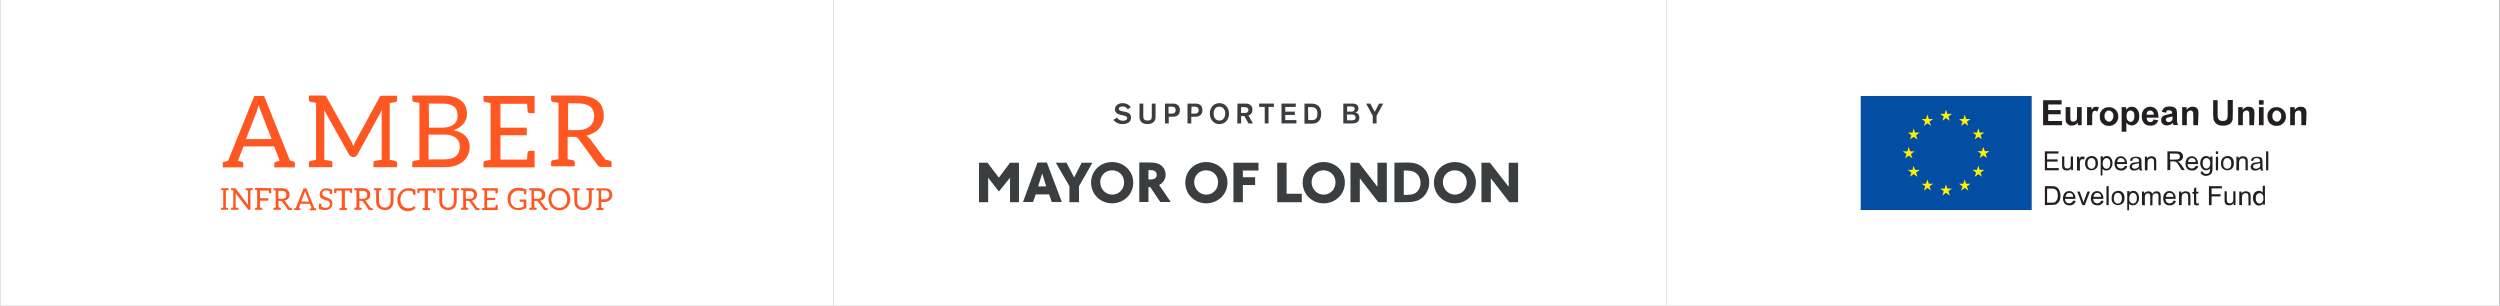 <?xml version="1.0" encoding="utf-8"?>
<!-- Generator: Adobe Illustrator 28.1.0, SVG Export Plug-In . SVG Version: 6.00 Build 0)  -->
<svg version="1.1" id="Layer_1" xmlns="http://www.w3.org/2000/svg" xmlns:xlink="http://www.w3.org/1999/xlink" x="0px" y="0px"
	 viewBox="0 0 1120 137" style="enable-background:new 0 0 1120 137;" xml:space="preserve">
<rect x="0" y="0" width="1120" height="137" fill="#808080" stroke="none"/>
<style type="text/css">
	.st0{fill:#FFFFFF;}
	.st1{fill:#FF5722;}
	.st2{fill:#3A3E41;}
	.st3{fill-rule:evenodd;clip-rule:evenodd;fill:#3A3E41;}
	.st4{fill:#034EA2;}
	.st5{fill:#FFF200;}
	.st6{fill:#231F20;}
	.st7{fill:none;stroke:#E4EBF5;stroke-width:0.337;stroke-miterlimit:10;}
</style>
<rect x="0.1" class="st0" width="373.2" height="137"/>
<g>
	<path class="st1" d="M130.6,93.2c0.1,0.1,0.2,0.1,0.2,0.3v0.6h-0.3h-0.7h-0.4c-0.3,0-0.4-0.1-0.5-0.3l-2.5-3.5
		c-0.1-0.1-0.1-0.1-0.3-0.2c-0.1-0.1-0.2-0.1-0.4-0.1h-0.9V93c0,0,0.7,0.1,0.8,0.1c0.1,0.1,0.2,0.1,0.2,0.3v0.6h-1h-1.3h-1v-0.6
		c0-0.1,0.1-0.2,0.2-0.3c0.1-0.1,0.8-0.1,0.8-0.1v-7.7c0,0-0.7-0.1-0.8-0.1c-0.1-0.1-0.2-0.1-0.2-0.3v-0.6h1h2.6
		c0.6,0,1.1,0.1,1.6,0.2c0.4,0.1,0.8,0.3,1.1,0.6c0.3,0.3,0.5,0.5,0.7,0.9c0.1,0.3,0.2,0.7,0.2,1.1c0,0.4-0.1,0.7-0.1,1
		c-0.1,0.3-0.3,0.6-0.4,0.8c-0.1,0.2-0.4,0.4-0.8,0.6c-0.3,0.1-0.6,0.3-1,0.4c0.1,0.1,0.3,0.2,0.4,0.4l2.1,2.9H130.6z M126.1,89.1
		c0.4,0,0.7-0.1,1-0.1c0.3-0.1,0.6-0.3,0.7-0.4c0.2-0.1,0.4-0.4,0.4-0.6c0.1-0.3,0.1-0.5,0.1-0.8c0-0.6-0.2-1-0.6-1.3
		c-0.4-0.3-1-0.4-1.7-0.4h-1.3V89L126.1,89.1L126.1,89.1z"/>
	<path class="st1" d="M166.8,93.2c0.1,0.1,0.2,0.1,0.2,0.3v0.6h-0.3H166h-0.4c-0.3,0-0.4-0.1-0.5-0.3l-2.5-3.5
		c-0.1-0.1-0.1-0.1-0.3-0.2c-0.1-0.1-0.2-0.1-0.4-0.1H161V93c0,0,0.7,0.1,0.8,0.1c0.1,0.1,0.2,0.1,0.2,0.3v0.6h-1h-1.3h-1v-0.6
		c0-0.1,0.1-0.2,0.2-0.3c0.1-0.1,0.8-0.1,0.8-0.1v-7.7c0,0-0.7-0.1-0.8-0.1c-0.1-0.1-0.2-0.1-0.2-0.3v-0.6h1h2.6
		c0.6,0,1.1,0.1,1.6,0.2c0.4,0.1,0.8,0.3,1.1,0.6c0.3,0.3,0.5,0.5,0.7,0.9c0.1,0.3,0.2,0.7,0.2,1.1c0,0.4-0.1,0.7-0.1,1
		c-0.1,0.3-0.3,0.6-0.4,0.8c-0.2,0.3-0.4,0.4-0.8,0.6c-0.3,0.1-0.6,0.3-1,0.4c0.1,0.1,0.3,0.2,0.4,0.4l2.1,2.9H166.8z M162.3,89.1
		c0.4,0,0.7-0.1,1-0.1c0.3-0.1,0.6-0.3,0.7-0.4c0.2-0.1,0.4-0.4,0.4-0.6c0.1-0.3,0.1-0.5,0.1-0.8c0-0.6-0.2-1-0.6-1.3
		c-0.4-0.3-1-0.4-1.7-0.4H161V89L162.3,89.1L162.3,89.1z"/>
	<path class="st1" d="M214.6,93.2c0.1,0.1,0.2,0.1,0.2,0.3v0.6h-0.3h-0.7h-0.4c-0.3,0-0.4-0.1-0.5-0.3l-2.5-3.5
		c-0.1-0.1-0.1-0.1-0.3-0.2c-0.1-0.1-0.2-0.1-0.4-0.1h-0.9V93c0,0,0.7,0.1,0.8,0.1c0.1,0.1,0.2,0.1,0.2,0.3v0.6h-1h-1.3h-1v-0.6
		c0-0.1,0.1-0.2,0.2-0.3c0.1-0.1,0.8-0.1,0.8-0.1v-7.7c0,0-0.7-0.1-0.8-0.1c-0.1-0.1-0.2-0.1-0.2-0.3v-0.6h1h2.6
		c0.6,0,1.1,0.1,1.6,0.2c0.4,0.1,0.8,0.3,1.1,0.6c0.3,0.3,0.5,0.5,0.7,0.9c0.1,0.3,0.2,0.7,0.2,1.1c0,0.4-0.1,0.7-0.1,1
		c-0.1,0.3-0.3,0.6-0.4,0.8s-0.4,0.4-0.8,0.6c-0.3,0.1-0.6,0.3-1,0.4c0.1,0.1,0.3,0.2,0.4,0.4l2.1,2.9H214.6z M210.1,89.1
		c0.4,0,0.7-0.1,1-0.1s0.6-0.3,0.7-0.4c0.2-0.1,0.4-0.4,0.4-0.6c0.1-0.2,0.1-0.5,0.1-0.8c0-0.6-0.2-1-0.6-1.3
		c-0.4-0.3-1-0.4-1.7-0.4h-1.3V89L210.1,89.1L210.1,89.1z"/>
	<path class="st1" d="M245.2,93.2c0.1,0.1,0.2,0.1,0.2,0.3v0.6h-0.3h-0.7h-0.4c-0.3,0-0.4-0.1-0.5-0.3l-2.5-3.5
		c-0.1-0.1-0.1-0.1-0.3-0.2c-0.1-0.1-0.2-0.1-0.4-0.1h-0.9V93c0,0,0.7,0.1,0.8,0.1c0.1,0.1,0.2,0.1,0.2,0.3v0.6h-1h-1.3h-1v-0.6
		c0-0.1,0.1-0.2,0.2-0.3c0.1-0.1,0.8-0.1,0.8-0.1v-7.7c0,0-0.7-0.1-0.8-0.1c-0.1-0.1-0.2-0.1-0.2-0.3v-0.6h1h2.6
		c0.6,0,1.1,0.1,1.6,0.2c0.4,0.1,0.8,0.3,1.1,0.6c0.3,0.3,0.5,0.5,0.7,0.9c0.1,0.3,0.2,0.7,0.2,1.1c0,0.4-0.1,0.7-0.1,1
		c-0.1,0.3-0.3,0.6-0.4,0.8c-0.2,0.3-0.4,0.4-0.8,0.6c-0.3,0.1-0.6,0.3-1,0.4c0.1,0.1,0.3,0.2,0.4,0.4l2.1,2.9H245.2z M240.6,89.1
		c0.4,0,0.7-0.1,1-0.1c0.3-0.1,0.6-0.3,0.7-0.4c0.2-0.1,0.4-0.4,0.4-0.6c0.1-0.2,0.1-0.5,0.1-0.8c0-0.6-0.2-1-0.6-1.3
		c-0.4-0.3-1-0.4-1.7-0.4h-1.3V89L240.6,89.1L240.6,89.1z"/>
	<path class="st1" d="M132.1,73.1V75h-9.2v-1.8c0-0.4,0.2-0.6,0.6-0.7l1.8-0.5l-2.5-6.4h-13.7l-2.5,6.4l1.8,0.5
		c0.4,0.1,0.6,0.3,0.6,0.7V75h-9.2v-1.8c0-0.4,0.2-0.6,0.6-0.7l1.8-0.5L113.9,43h4.4l11.6,28.9l1.8,0.5
		C131.8,72.5,132.1,72.7,132.1,73.1z M121.7,62.3L116.9,50c-0.4-0.8-0.7-1.8-1-3c-0.4,1.3-0.6,2.3-0.9,3l-4.8,12.3
		C110.3,62.3,121.7,62.3,121.7,62.3z"/>
	<path class="st1" d="M145.2,49.3c0.1,0.8,0.1,1.5,0.1,2.1v20.2c1.6,0.3,2.6,0.4,3,0.5c0.4,0.1,0.6,0.4,0.6,0.8v2h-10.5v-2
		c0-0.4,0.3-0.7,0.7-0.8l2.5-0.5V46.1c-1.5-0.3-2.2-0.4-2.5-0.5c-0.4-0.1-0.7-0.4-0.7-0.8v-2h6.4c0.4,0,0.7,0.1,0.9,0.1
		s0.4,0.2,0.6,0.6l11,19.7c0.3,0.4,0.6,1.2,1,2.3c0.3-0.9,0.7-1.6,1-2.3L170,43.6c0.1-0.4,0.4-0.5,0.6-0.6c0.1-0.1,0.5-0.1,0.9-0.1
		h6.4v2c0,0.4-0.3,0.7-0.7,0.8l-2.6,0.5v25.4c1.5,0.3,2.3,0.4,2.6,0.5c0.4,0.1,0.7,0.4,0.7,0.8v2h-10.6v-2c0-0.4,0.2-0.7,0.7-0.8
		c0.4-0.1,1.5-0.3,3-0.5V51.4c0-0.6,0-1.4,0.1-2.1l-11,20c-0.4,0.7-0.8,1-1.5,1H158c-0.7,0-1.2-0.4-1.6-1L145.2,49.3L145.2,49.3z"/>
	<path class="st1" d="M210.4,65.7c0,2.8-1,4.9-2.9,6.6c-2,1.7-4.8,2.6-8.3,2.6h-14.5v-2c0-0.4,0.2-0.7,0.7-0.8l2.5-0.5V46.1
		c-1.5-0.3-2.3-0.4-2.5-0.5c-0.4-0.1-0.7-0.4-0.7-0.8v-2H198c5.7,0,9.2,1.6,10.6,4.9c0.4,1.1,0.6,2.1,0.6,3.1c0,1.1-0.1,2-0.4,2.6
		c-0.3,0.7-0.6,1.4-1.1,2c-1.1,1.3-2.6,2.3-4.5,2.9C208,59.4,210.4,61.9,210.4,65.7z M192.2,57.2h5.7c3.5,0,5.8-1.1,6.7-3.2
		c0.3-0.7,0.4-1.5,0.4-2.2c0-1.8-0.5-3.2-1.7-4.1c-1.2-0.9-2.9-1.3-5.3-1.3h-5.9L192.2,57.2L192.2,57.2z M199,71.4
		c3.5,0,5.8-1.1,6.6-3.4c0.3-0.7,0.4-1.5,0.4-2.3c0-1.6-0.5-2.9-1.7-3.9c-1.2-1-2.9-1.5-5.3-1.5h-7v11.1
		C192.2,71.4,199,71.4,199,71.4z"/>
	<path class="st1" d="M239.5,43v7.7h-2.1c-0.5,0-0.8-0.2-1-0.8c0-0.1-0.1-1.3-0.3-3.4h-11.9v10.7H236v3.4h-11.8v10.9h11.9
		c0.1-2,0.3-3.1,0.3-3.2c0.1-0.5,0.4-0.7,1-0.7h2.1v7.4h-22.9V73c0-0.4,0.2-0.8,0.7-0.9l2.5-0.5V46.2c-1.5-0.3-2.3-0.4-2.5-0.5
		c-0.4-0.1-0.7-0.4-0.7-0.9V43C216.6,43,239.5,43,239.5,43z"/>
	<path class="st1" d="M273.3,72c0.4,0.1,0.7,0.4,0.7,0.8v2h-0.8h-2.4h-1.5c-0.8,0-1.3-0.3-1.7-1l-8.3-11.4c-0.3-0.4-0.5-0.6-0.8-0.8
		c-0.3-0.1-0.7-0.3-1.3-0.3h-2.9v10c0,0,2.1,0.4,2.5,0.5c0.4,0.1,0.7,0.4,0.7,0.8v1.9h-3.2H250h-3.1v-1.9c0-0.4,0.3-0.7,0.7-0.8
		c0.4-0.1,2.6-0.5,2.6-0.5V46.1c0,0-2.2-0.4-2.6-0.5c-0.4-0.1-0.7-0.4-0.7-0.8v-2h3.2h8.6c2,0,3.8,0.2,5.3,0.6
		c1.5,0.4,2.6,1,3.7,1.8c1,0.8,1.7,1.8,2.1,2.9c0.4,1.1,0.7,2.3,0.7,3.7c0,1.2-0.1,2.1-0.5,3.1c-0.4,1-0.9,1.8-1.5,2.6
		c-0.7,0.8-1.5,1.5-2.5,2c-1,0.5-2,1-3.3,1.3c0.5,0.3,1,0.7,1.5,1.3l7,9.4L273.3,72z M258.4,58.3c1.2,0,2.3-0.1,3.4-0.4
		c1-0.3,1.8-0.8,2.4-1.3c0.6-0.5,1.1-1.2,1.5-2c0.4-0.8,0.5-1.6,0.5-2.6c0-1.8-0.6-3.3-1.8-4.2c-1.2-1-3.1-1.5-5.6-1.5h-4.3v12
		H258.4L258.4,58.3z"/>
	<path class="st1" d="M101.2,85.3V93c0.4,0.1,0.7,0.1,0.8,0.1c0.1,0.1,0.1,0.1,0.1,0.3v0.6H99v-0.6c0-0.1,0.1-0.2,0.2-0.3L100,93
		v-7.8c-0.4-0.1-0.7-0.1-0.8-0.1c-0.1,0-0.1-0.1-0.1-0.2v-0.6h3.3v0.6c0,0.1-0.1,0.2-0.2,0.3L101.2,85.3z"/>
	<path class="st1" d="M111.2,91.9c-0.1-0.2-0.1-0.4-0.1-0.7v-5.9c-0.5-0.1-0.8-0.1-0.9-0.1c-0.1-0.1-0.2-0.1-0.2-0.3v-0.6h1.1h1.1h1
		v0.6c0,0.1-0.1,0.2-0.2,0.3l-0.8,0.1v8.7h-0.7c-0.2,0-0.3-0.1-0.4-0.2l-5.6-7.3c0.1,0.2,0.1,0.4,0.1,0.6V93c0.6,0.1,0.8,0.1,1,0.1
		c0.1,0.1,0.2,0.1,0.2,0.3v0.6h-3.3v-0.6c0-0.1,0.1-0.2,0.2-0.3l0.8-0.1v-7.7c-0.4-0.1-0.7-0.1-0.8-0.1c-0.1-0.1-0.2-0.1-0.2-0.3
		v-0.6h1.6c0.1,0,0.2,0,0.3,0.1c0.1,0.1,0.1,0.1,0.2,0.1L111.2,91.9L111.2,91.9z"/>
	<path class="st1" d="M121.5,84.3v2.3h-0.7c-0.1,0-0.3-0.1-0.3-0.2c0-0.1-0.1-0.4-0.1-1h-3.9v3.4h3.7v1.1h-3.7V93
		c0.1,0.1,0.4,0.1,0.8,0.1c0.1,0.1,0.2,0.1,0.2,0.3v0.6h-3.3v-0.6c0-0.1,0.1-0.2,0.2-0.3l0.8-0.1v-7.8c-0.4-0.1-0.7-0.1-0.8-0.1
		c-0.1-0.1-0.2-0.1-0.2-0.3v-0.6h1L121.5,84.3L121.5,84.3z"/>
	<path class="st1" d="M141.6,93.6v0.6h-2.8v-0.6c0-0.1,0.1-0.2,0.2-0.2l0.6-0.1l-0.8-2h-4.2l-0.7,1.9l0.6,0.1
		c0.1,0.1,0.1,0.1,0.1,0.2v0.6h-2.8v-0.6c0-0.1,0.1-0.2,0.1-0.2l0.6-0.1l3.5-8.8h1.3l3.5,8.8l0.6,0.1
		C141.6,93.3,141.6,93.4,141.6,93.6z M138.5,90.3l-1.5-3.7c-0.1-0.3-0.2-0.6-0.3-1c-0.1,0.4-0.2,0.7-0.3,1l-1.5,3.7H138.5z"/>
	<path class="st1" d="M147.4,88.9c1,0.4,1.5,1.2,1.5,2.2c0,0.9-0.3,1.6-0.8,2.1c-0.6,0.6-1.4,0.9-2.4,0.9c-0.4,0-0.9-0.1-1.3-0.1
		c-0.4-0.1-0.8-0.1-1.1-0.3l-0.4-0.1v-2.4h0.7c0.1,0,0.3,0.1,0.3,0.2c0,0.1,0.1,0.3,0.1,0.7c0.1,0.4,0.1,0.6,0.1,0.6
		c0.7,0.3,1.2,0.4,1.6,0.4c0.4,0,0.8-0.1,1-0.1c0.3-0.1,0.4-0.2,0.6-0.4c0.4-0.3,0.5-0.8,0.5-1.3c0-0.5-0.3-1-0.7-1.2
		c-0.2-0.1-0.4-0.3-0.7-0.3c-0.9-0.3-1.5-0.4-1.7-0.6c-0.3-0.1-0.5-0.3-0.8-0.4c-0.4-0.4-0.7-1-0.7-1.8c0-0.7,0.3-1.3,0.8-1.8
		c0.6-0.6,1.3-0.8,2.1-0.8s1.8,0.1,2.7,0.6V87h-0.7c-0.1,0-0.3-0.1-0.3-0.2c0-0.1-0.1-0.4-0.1-1.2c-0.6-0.1-1.1-0.3-1.6-0.3
		c-0.6,0-1,0.1-1.3,0.4c-0.3,0.3-0.4,0.7-0.4,1.1c0,0.4,0.3,0.9,0.7,1.1c0.2,0.1,0.4,0.3,0.8,0.4C146.5,88.6,147.1,88.8,147.4,88.9
		L147.4,88.9z"/>
	<path class="st1" d="M157.8,84.3v2.1h-0.7c-0.1,0-0.2-0.1-0.3-0.1c-0.1-0.1-0.1-0.4-0.1-0.9h-2.2V93c0,0,0.1,0,0.1,0.1
		c0.4,0.1,0.6,0.1,0.7,0.1c0.1,0.1,0.1,0.1,0.1,0.3v0.6h-3.3v-0.6c0-0.1,0.1-0.3,0.2-0.3c0.1-0.1,0.4-0.1,0.8-0.1v-7.7h-2.3
		c-0.1,0.5-0.1,0.8-0.1,1c-0.1,0.1-0.1,0.1-0.3,0.1h-0.7v-2.1h7.3h0.4L157.8,84.3L157.8,84.3z"/>
	<path class="st1" d="M177.3,84.3v0.6c0,0.1-0.1,0.2-0.2,0.3l-0.8,0.1v4.9c0,1.1-0.4,2-1,2.8c-0.7,0.8-1.6,1.1-2.9,1.1
		c-1.2,0-2.1-0.4-2.9-1.1c-0.7-0.7-1-1.6-1-2.8v-4.9c-0.4-0.1-0.7-0.1-0.8-0.1c-0.1-0.1-0.2-0.1-0.2-0.3v-0.6h3.4v0.6
		c0,0.1-0.1,0.2-0.2,0.3c-0.1,0-0.4,0.1-0.9,0.1v4.9c0,0.8,0.2,1.5,0.7,2c0.4,0.5,1.1,0.8,1.9,0.8c0.8,0,1.5-0.3,1.9-0.8
		c0.4-0.5,0.7-1.2,0.7-2v-4.9c-0.5-0.1-0.8-0.1-0.9-0.1c-0.1-0.1-0.2-0.1-0.2-0.3v-0.6h1.1h1.3C176.2,84.3,177.3,84.3,177.3,84.3z"
		/>
	<path class="st1" d="M183.1,84.3c0.8,0,1.8,0.2,3,0.7v0.8v1.5h-0.7c-0.1,0-0.3-0.1-0.3-0.3c0-0.1-0.1-0.3-0.1-0.6
		c-0.1-0.4-0.1-0.6-0.1-0.6c-2-0.7-3.5-0.4-4.5,0.7c-0.7,0.7-1,1.6-1,2.9c0,1.2,0.3,2.1,1,2.9c0.6,0.7,1.5,1,2.4,1
		c0.6,0,1-0.1,1.3-0.1c0.4-0.1,0.8-0.4,1.2-0.7c0.1-0.1,0.1-0.1,0.2-0.1s0.1,0.1,0.2,0.1l0.5,0.6c-0.8,1-2,1.5-3.5,1.5
		c-1.4,0-2.5-0.4-3.4-1.4c-0.8-1-1.3-2.1-1.3-3.6s0.4-2.6,1.3-3.6C180.4,84.7,181.6,84.3,183.1,84.3L183.1,84.3z"/>
	<path class="st1" d="M195.1,84.3v2.1h-0.7c-0.1,0-0.2-0.1-0.3-0.1c-0.1-0.1-0.1-0.4-0.1-0.9h-2.3V93c0,0,0.1,0,0.1,0.1
		c0.4,0.1,0.6,0.1,0.7,0.1s0.1,0.1,0.1,0.3v0.6h-3.3v-0.6c0-0.1,0.1-0.3,0.2-0.3c0.1-0.1,0.4-0.1,0.8-0.1v-7.7h-2.3
		c-0.1,0.5-0.1,0.8-0.1,1c-0.1,0.1-0.1,0.1-0.3,0.1H187v-2.1h7.3h0.4L195.1,84.3L195.1,84.3z"/>
	<path class="st1" d="M205.6,84.3v0.6c0,0.1-0.1,0.2-0.2,0.3l-0.8,0.1v4.9c0,1.1-0.4,2-1,2.8c-0.7,0.8-1.6,1.1-2.9,1.1
		s-2.1-0.4-2.9-1.1c-0.7-0.7-1-1.6-1-2.8v-4.9c-0.4-0.1-0.7-0.1-0.8-0.1c-0.1-0.1-0.2-0.1-0.2-0.3v-0.6h3.4v0.6
		c0,0.1-0.1,0.2-0.2,0.3c-0.1,0-0.4,0.1-0.9,0.1v4.9c0,0.8,0.2,1.5,0.7,2c0.4,0.5,1.1,0.8,1.9,0.8c0.8,0,1.5-0.3,1.9-0.8
		c0.4-0.5,0.7-1.2,0.7-2v-4.9c-0.5-0.1-0.8-0.1-0.9-0.1c-0.1-0.1-0.2-0.1-0.2-0.3v-0.6h1.1h1.3C204.5,84.3,205.6,84.3,205.6,84.3z"
		/>
	<path class="st1" d="M223,84.3v2.3h-0.7c-0.1,0-0.3-0.1-0.3-0.2c0-0.1-0.1-0.4-0.1-1h-3.7v3.2h3.6v1h-3.6V93h3.7
		c0.1-0.6,0.1-1,0.1-1c0.1-0.1,0.1-0.2,0.3-0.2h0.7v2.3h-7v-0.6c0-0.1,0.1-0.2,0.2-0.3l0.8-0.1v-7.8c-0.4-0.1-0.7-0.1-0.8-0.1
		c-0.1-0.1-0.2-0.1-0.2-0.3v-0.6L223,84.3L223,84.3z"/>
	<path class="st1" d="M234.6,92.5v-2.1h-1.5c-0.1,0-0.1-0.1-0.2-0.1c-0.1-0.1-0.1-0.1-0.1-0.1v-0.8h3v3.7c-1,0.7-2.2,1-3.7,1
		c-1.4,0-2.6-0.4-3.4-1.4c-0.9-1-1.3-2.1-1.3-3.6c0-1.5,0.4-2.6,1.3-3.6c1-1,2.1-1.4,3.7-1.4c1.1,0,2.2,0.3,3.4,0.7v2.3h-0.7
		c-0.1,0-0.3-0.1-0.3-0.2c0-0.1-0.1-0.4-0.1-1.2c-0.2-0.1-0.4-0.1-0.5-0.1c-0.5-0.1-1.1-0.2-1.8-0.2c-0.7,0-1.2,0.1-1.6,0.3
		c-0.4,0.1-0.8,0.4-1.1,0.8c-0.7,0.7-1,1.6-1,2.8c0,1.2,0.3,2.1,1,2.9c0.7,0.7,1.5,1,2.6,1C233.2,93.1,234,92.9,234.6,92.5z"/>
	<path class="st1" d="M255.5,89.2c0,0.7-0.1,1.4-0.4,2c-0.2,0.6-0.6,1.1-1,1.6c-0.4,0.4-1,0.8-1.5,1c-0.6,0.3-1.2,0.4-2,0.4
		s-1.3-0.1-2-0.4c-0.6-0.3-1.1-0.6-1.5-1c-0.4-0.4-0.8-1-1-1.6c-0.2-0.6-0.4-1.3-0.4-2c0-0.7,0.1-1.4,0.4-2c0.2-0.6,0.6-1.1,1-1.6
		c0.4-0.4,1-0.8,1.5-1c0.6-0.3,1.2-0.4,2-0.4s1.3,0.1,2,0.4c0.6,0.3,1.1,0.6,1.5,1s0.8,1,1,1.6C255.3,87.8,255.5,88.5,255.5,89.2
		L255.5,89.2z M254.1,89.2c0-0.6-0.1-1.1-0.3-1.6c-0.2-0.5-0.4-0.9-0.7-1.2c-0.3-0.3-0.7-0.6-1.1-0.8c-0.4-0.1-1-0.3-1.5-0.3
		c-0.5,0-1,0.1-1.4,0.3c-0.4,0.1-0.8,0.4-1.1,0.8c-0.3,0.3-0.6,0.7-0.7,1.2c-0.1,0.4-0.3,1-0.3,1.6c0,0.6,0.1,1.1,0.3,1.6
		c0.1,0.4,0.4,0.9,0.7,1.2c0.3,0.3,0.7,0.6,1.1,0.8c0.4,0.1,1,0.3,1.5,0.3c0.5,0,1-0.1,1.5-0.3c0.4-0.1,0.8-0.4,1.1-0.8
		c0.3-0.3,0.5-0.7,0.7-1.2C254,90.3,254.1,89.8,254.1,89.2L254.1,89.2z"/>
	<path class="st1" d="M266.1,84.3v0.6c0,0.1-0.1,0.2-0.2,0.3l-0.8,0.1v4.9c0,1.1-0.4,2-1,2.8c-0.7,0.8-1.6,1.1-2.9,1.1
		c-1.2,0-2.1-0.4-2.9-1.1c-0.7-0.7-1-1.6-1-2.8v-4.9c-0.4-0.1-0.7-0.1-0.8-0.1c-0.1-0.1-0.2-0.1-0.2-0.3v-0.6h3.4v0.6
		c0,0.1-0.1,0.2-0.2,0.3c-0.1,0-0.4,0.1-0.9,0.1v4.9c0,0.8,0.2,1.5,0.7,2c0.4,0.5,1.1,0.8,1.9,0.8c0.8,0,1.5-0.3,1.9-0.8
		c0.4-0.5,0.7-1.2,0.7-2v-4.9c-0.5-0.1-0.8-0.1-0.9-0.1c-0.1-0.1-0.2-0.1-0.2-0.3v-0.6h1.1h1.3C265,84.3,266.1,84.3,266.1,84.3z"/>
	<path class="st1" d="M272.3,84.5c1.3,0.4,2,1.4,2,2.9c0,1-0.3,1.6-1,2.2c-0.7,0.6-1.5,0.9-2.6,0.9h-1.3v2.6
		c0.1,0.1,0.4,0.1,0.8,0.1c0.1,0.1,0.2,0.1,0.2,0.3v0.6h-3.2v-0.6c0-0.1,0.1-0.2,0.2-0.3l0.8-0.1v-7.7c-0.4-0.1-0.7-0.1-0.8-0.1
		c-0.1-0.1-0.2-0.1-0.2-0.3v-0.6h3.7C271.4,84.3,271.9,84.5,272.3,84.5L272.3,84.5z M273,87.3c0-0.6-0.2-1.1-0.6-1.5
		c-0.4-0.4-1-0.5-1.7-0.5h-1.4v4h1.4c0.7,0,1.3-0.1,1.7-0.6C272.8,88.4,273,88,273,87.3L273,87.3z"/>
</g>
<rect x="373.4" class="st0" width="373.2" height="137"/>
<g>
	<polygon class="st2" points="456.5,72.9 452.5,72.9 447.5,79.6 442.4,72.9 438.6,72.9 438.6,90.6 442.7,90.6 442.7,79.6 
		447.5,85.8 452.5,79.6 452.5,90.6 456.5,90.6 	"/>
	<path class="st3" d="M470,87.1l1.2,3.4h4.5L469,72.8h-4.2l-6.5,17.7h4.5l1.2-3.4H470z M468.7,83.5h-3.6l1.8-5.8L468.7,83.5z"/>
	<polygon class="st2" points="489.4,72.9 484.6,72.9 481.2,79.5 477.8,72.9 473,72.9 479.1,83.4 479.1,90.6 483.4,90.6 483.4,83.4 	
		"/>
	<g>
		<path class="st3" d="M507.7,81.8c0-5.2-4.2-9.2-9.5-9.2c-5.3,0-9.4,4-9.4,9.2c0,5.2,4.1,9.3,9.5,9.3C503.6,91,507.7,87,507.7,81.8
			 M503.6,81.7c0,3.1-2.3,5.5-5.3,5.5c-3,0-5.4-2.5-5.4-5.6c0-3,2.3-5.3,5.3-5.3C501.3,76.3,503.6,78.6,503.6,81.7"/>
		<path class="st3" d="M519.3,82.9c2-1.2,2.9-2.7,2.9-4.7c0-1.6-0.7-3.1-2-4.1c-1.5-1-2.5-1.3-5.4-1.3h-4.4v17.7h4.1v-6.7h0.8
			l4.5,6.7h4.7L519.3,82.9z M514.5,76.2h0.8c1.1,0,1.5,0.1,2,0.4c0.6,0.4,0.9,1,0.9,1.7c0,1.5-1,2.1-3.1,2.1h-0.6V76.2z"/>
		<path class="st3" d="M549.9,81.8c0-5.2-4.2-9.2-9.5-9.2c-5.3,0-9.4,4-9.4,9.2c0,5.2,4.1,9.3,9.5,9.3C545.8,91,549.9,87,549.9,81.8
			 M545.7,81.7c0,3.1-2.3,5.5-5.3,5.5c-3,0-5.4-2.5-5.4-5.6c0-3,2.3-5.3,5.3-5.3C543.5,76.3,545.7,78.6,545.7,81.7"/>
		<polygon class="st2" points="563.8,72.9 552.6,72.9 552.6,90.6 556.8,90.6 556.8,82.9 562.3,82.9 562.3,79.4 556.8,79.4 
			556.8,76.4 563.8,76.4 		"/>
		<polygon class="st2" points="576.4,72.9 572.2,72.9 572.2,90.6 583.2,90.6 583.2,86.8 576.4,86.8 		"/>
		<path class="st3" d="M602.5,81.8c0-5.2-4.2-9.2-9.5-9.2c-5.3,0-9.4,4-9.4,9.2c0,5.2,4.1,9.3,9.5,9.3C598.4,91,602.5,87,602.5,81.8
			 M598.3,81.7c0,3.1-2.3,5.5-5.3,5.5c-3,0-5.4-2.5-5.4-5.6c0-3,2.3-5.3,5.3-5.3C596,76.3,598.3,78.6,598.3,81.7"/>
		<polygon class="st2" points="621.3,72.9 617.1,72.9 617.1,83.7 608.8,72.9 605,72.9 605,90.6 609.2,90.6 609.2,79.9 617.5,90.6 
			621.3,90.6 		"/>
		<path class="st3" d="M624.7,72.9v17.7c1.2,0,2.4,0,3.6,0c3.2,0,4.2-0.1,5.5-0.4c1.5-0.3,2.8-1,3.9-2.1c1.7-1.6,2.6-4,2.6-6.5
			c0-2.9-1.2-5.4-3.4-7c-1.8-1.3-3.4-1.8-6.9-1.8L624.7,72.9L624.7,72.9z M628.9,76.4c0.4,0,0.7,0,0.9,0c2.5,0,3.8,0.4,5,1.5
			c1,1,1.6,2.3,1.6,4c0,2.7-1.5,4.7-3.9,5.2c-0.7,0.1-1.1,0.2-2.4,0.2h-1.2V76.4L628.9,76.4z"/>
		<path class="st3" d="M661.2,81.8c0-5.2-4.2-9.2-9.4-9.2c-5.3,0-9.4,4-9.4,9.2c0,5.2,4.1,9.3,9.5,9.3C657.1,91,661.2,87,661.2,81.8
			 M657.1,81.7c0,3.1-2.3,5.5-5.3,5.5c-3,0-5.4-2.5-5.4-5.6c0-3,2.3-5.3,5.3-5.3C654.8,76.3,657.1,78.6,657.1,81.7"/>
		<polygon class="st2" points="680.1,72.9 675.9,72.9 675.9,83.7 667.5,72.9 663.7,72.9 663.7,90.6 667.9,90.6 667.9,79.9 
			676.2,90.6 680.1,90.6 		"/>
		<path class="st2" d="M500.4,52.7c0.7,1,1.6,1.4,2.7,1.4c0.8,0,1.9-0.3,1.9-1.2c0-0.7-0.7-0.9-1.8-1.2l-1-0.2
			c-1.5-0.4-2.7-0.9-2.7-2.5c0-1.9,1.8-2.8,3.4-2.8c1.5,0,2.8,0.6,3.7,1.8l-1.4,1c-0.4-0.8-1.2-1.3-2.3-1.3c-1,0-1.7,0.4-1.7,1
			c0,0.7,0.8,1,1.8,1.2l1.1,0.2c1.3,0.3,2.6,0.8,2.6,2.6c0,2.2-2,2.9-4,2.9c-1.5,0-3-0.7-3.9-1.9L500.4,52.7z"/>
		<path class="st2" d="M517.7,52.6c0,1.8-1.5,3-3.6,3c-2.2,0-3.6-1.2-3.6-3v-6.2h1.7v5.8c0,1.1,0.4,1.8,1.9,1.8s1.9-0.7,1.9-1.8
			v-5.8h1.7V52.6L517.7,52.6z"/>
		<path class="st2" d="M521.9,46.4h3.6c2.1,0,3.1,1.2,3.1,3c0,1.8-1.2,2.9-3,2.9h-2v3h-1.7L521.9,46.4L521.9,46.4z M523.5,50.9h1.7
			c1,0,1.5-0.7,1.5-1.5c0-1.2-0.7-1.6-1.6-1.6h-1.6V50.9L523.5,50.9z"/>
		<path class="st2" d="M532,46.4h3.6c2.1,0,3.1,1.2,3.1,3c0,1.8-1.2,2.9-3,2.9h-2v3h-1.7L532,46.4L532,46.4z M533.7,50.9h1.7
			c1.1,0,1.6-0.7,1.6-1.5c0-1.2-0.7-1.6-1.6-1.6h-1.6L533.7,50.9L533.7,50.9z"/>
		<path class="st2" d="M550.6,50.9c0,2.5-1.6,4.7-4.3,4.7s-4.3-2.2-4.3-4.7c0-2.6,1.6-4.7,4.3-4.7S550.6,48.4,550.6,50.9
			 M543.7,50.9c0,1.5,0.7,3.1,2.6,3.1c1.8,0,2.6-1.6,2.6-3.1c0-1.5-0.7-3.1-2.6-3.1C544.5,47.7,543.7,49.3,543.7,50.9"/>
		<path class="st2" d="M554.4,46.4h3.7c1.9,0,3,1.1,3,2.7c0,2-1.4,2.5-1.8,2.6l2,3.6h-2l-1.8-3.3H556v3.3h-1.7L554.4,46.4
			L554.4,46.4z M556,50.6h1.8c0.9,0,1.5-0.5,1.5-1.3s-0.6-1.3-1.8-1.3H556L556,50.6L556,50.6z"/>
		<polygon class="st2" points="566.6,47.9 564.1,47.9 564.1,46.4 570.7,46.4 570.7,47.9 568.3,47.9 568.3,55.3 566.6,55.3 		"/>
		<polygon class="st2" points="574.1,46.4 580.5,46.4 580.5,47.9 575.8,47.9 575.8,50 580.1,50 580.1,51.5 575.8,51.5 575.8,53.8 
			580.8,53.8 580.8,55.3 574.1,55.3 		"/>
		<path class="st2" d="M584.4,46.4h3.1c3.1,0,4.4,1.9,4.4,4.5c0,2.9-1.4,4.5-4.1,4.5h-3.4V46.4L584.4,46.4z M586.1,53.8h1.5
			c1.7,0,2.6-0.6,2.6-2.9c0-1.8-0.7-2.9-2.6-2.9H586L586.1,53.8L586.1,53.8z"/>
		<path class="st2" d="M601.8,46.4h4.2c1.5,0,2.6,0.7,2.6,2.2c0,1-0.5,1.6-1.5,1.8l0,0c1.2,0.1,1.9,1.2,1.9,2.2
			c0,2.3-1.6,2.7-3.4,2.7h-3.8L601.8,46.4L601.8,46.4z M603.5,50h2c0.7,0,1.4-0.3,1.4-1.2c0-0.7-0.4-1.1-1.4-1.1h-2V50z M603.5,53.9
			h2.2c1,0,1.6-0.3,1.6-1.2c0-1-0.7-1.4-1.7-1.4h-2.2L603.5,53.9L603.5,53.9z"/>
		<polygon class="st2" points="615,51.9 612,46.4 613.9,46.4 615.9,50.1 617.8,46.4 619.7,46.4 616.7,51.9 616.7,55.3 615,55.3 		
			"/>
	</g>
</g>
<rect x="746.6" class="st0" width="373.2" height="137"/>
<g>
	<g>
		<g>
			<path class="st0" d="M871.8,69"/>
		</g>
		<g>
			<rect x="833.6" y="43" class="st4" width="76.6" height="51.1"/>
			<path class="st4" d="M871.8,68.5"/>
		</g>
		<g>
			<polygon class="st5" points="870.2,54.1 871.8,52.9 873.5,54.1 872.9,52.2 874.5,51 872.4,51 871.8,49.1 871.2,51 869.2,51 
				870.8,52.2 			"/>
			<polygon class="st5" points="861.9,56.4 863.5,55.2 865.1,56.4 864.4,54.5 866.1,53.3 864.1,53.3 863.5,51.3 862.8,53.3 
				860.9,53.3 862.5,54.5 			"/>
			<polygon class="st5" points="857.3,57.5 856.8,59.4 854.7,59.4 856.3,60.6 855.7,62.5 857.3,61.3 859,62.5 858.4,60.6 860,59.4 
				857.9,59.4 			"/>
			<polygon class="st5" points="855.1,69.7 856.7,70.9 856.1,69 857.7,67.8 855.7,67.8 855.1,65.8 854.5,67.8 852.4,67.8 854.1,69 
				853.5,70.9 			"/>
			<polygon class="st5" points="857.9,76.1 857.3,74.2 856.8,76.1 854.7,76.1 856.3,77.3 855.7,79.2 857.3,78 859,79.2 858.4,77.3 
				860,76.1 			"/>
			<polygon class="st5" points="864.1,82.3 863.5,80.4 862.8,82.3 860.9,82.3 862.5,83.5 861.9,85.4 863.5,84.2 865.1,85.4 
				864.4,83.5 866.1,82.3 			"/>
			<polygon class="st5" points="872.4,84.5 871.8,82.6 871.2,84.5 869.2,84.5 870.8,85.6 870.2,87.6 871.8,86.4 873.5,87.6 
				872.9,85.6 874.5,84.5 			"/>
			<polygon class="st5" points="880.8,82.3 880.2,80.4 879.6,82.3 877.6,82.3 879.2,83.5 878.6,85.4 880.2,84.2 881.8,85.4 
				881.2,83.5 882.8,82.3 			"/>
			<polygon class="st5" points="886.9,76.1 886.3,74.2 885.7,76.1 883.7,76.1 885.3,77.3 884.7,79.2 886.3,78 887.9,79.2 
				887.3,77.3 889,76.1 			"/>
			<polygon class="st5" points="891.2,67.7 889.2,67.7 888.5,65.8 887.9,67.7 885.9,67.7 887.5,68.9 886.9,70.8 888.5,69.6 
				890.1,70.8 889.6,68.9 			"/>
			<polygon class="st5" points="884.7,62.4 886.3,61.3 887.9,62.4 887.3,60.5 889,59.4 886.9,59.4 886.3,57.5 885.7,59.4 
				883.7,59.4 885.3,60.5 			"/>
			<polygon class="st5" points="880.2,51.3 879.6,53.3 877.6,53.3 879.2,54.5 878.6,56.4 880.2,55.2 881.8,56.4 881.2,54.5 
				882.8,53.3 880.8,53.3 			"/>
		</g>
	</g>
	<g>
		<path class="st6" d="M915.3,56.1V44.9h8.3v1.9h-6v2.5h5.6v1.9h-5.6v3h6.2v1.9L915.3,56.1L915.3,56.1z"/>
		<path class="st6" d="M930.9,56.1v-1.2c-0.3,0.4-0.7,0.8-1.2,1c-0.5,0.2-1,0.4-1.5,0.4c-0.5,0-1-0.1-1.5-0.4c-0.4-0.2-0.7-0.6-1-1
			s-0.3-1-0.3-1.8V48h2.1v3.7c0,1.1,0.1,1.8,0.1,2c0.1,0.2,0.2,0.4,0.4,0.6c0.2,0.1,0.4,0.2,0.8,0.2c0.4,0,0.7-0.1,1-0.3
			c0.3-0.2,0.5-0.4,0.6-0.7c0.1-0.3,0.1-1,0.1-2.2V48h2.1v8.1L930.9,56.1L930.9,56.1z"/>
		<path class="st6" d="M937.1,56.1H935V48h2v1.2c0.4-0.5,0.7-0.9,0.9-1.1c0.3-0.1,0.6-0.3,1-0.3c0.5,0,1,0.1,1.4,0.4l-0.7,1.8
			c-0.4-0.2-0.7-0.4-1-0.4c-0.3,0-0.6,0.1-0.7,0.2c-0.2,0.1-0.4,0.4-0.5,0.9c-0.1,0.4-0.1,1.3-0.1,2.7V56.1z"/>
		<path class="st6" d="M940.7,52c0-0.7,0.1-1.4,0.5-2s0.9-1.2,1.5-1.5c0.7-0.4,1.4-0.5,2.1-0.5c1.2,0,2.2,0.4,3,1.2s1.2,1.8,1.2,3
			s-0.4,2.2-1.2,3s-1.8,1.2-3,1.2c-0.7,0-1.5-0.1-2.1-0.5s-1.2-0.8-1.5-1.5C940.8,53.7,940.7,52.9,940.7,52z M942.8,52
			c0,0.8,0.2,1.4,0.6,1.8c0.4,0.4,0.9,0.7,1.4,0.7c0.6,0,1-0.2,1.4-0.7s0.6-1,0.6-1.8s-0.2-1.4-0.6-1.8s-0.9-0.7-1.4-0.7
			c-0.6,0-1,0.2-1.4,0.7C943,50.7,942.8,51.2,942.8,52z"/>
		<path class="st6" d="M950.5,48h2v1.2c0.3-0.4,0.6-0.7,1-1c0.4-0.2,1-0.4,1.5-0.4c1,0,1.8,0.4,2.4,1.1s1,1.8,1,3.1
			c0,1.3-0.3,2.4-1,3.1c-0.7,0.7-1.5,1.1-2.4,1.1c-0.4,0-0.9-0.1-1.2-0.3c-0.4-0.1-0.7-0.5-1.2-0.9v4h-2.1L950.5,48L950.5,48z
			 M952.7,51.9c0,0.9,0.1,1.6,0.5,2c0.4,0.4,0.8,0.7,1.3,0.7s0.9-0.2,1.2-0.6c0.3-0.4,0.5-1,0.5-2c0-0.9-0.1-1.5-0.5-1.9
			s-0.7-0.6-1.2-0.6c-0.5,0-1,0.2-1.3,0.6C952.9,50.5,952.7,51.1,952.7,51.9z"/>
		<path class="st6" d="M964.8,53.5l2.1,0.4c-0.3,0.8-0.7,1.4-1.3,1.8c-0.6,0.4-1.3,0.6-2.2,0.6c-1.4,0-2.4-0.4-3.1-1.4
			c-0.5-0.7-0.8-1.7-0.8-2.8c0-1.3,0.4-2.4,1-3.1c0.7-0.7,1.6-1.2,2.6-1.2c1.2,0,2.1,0.4,2.9,1.2c0.7,0.8,1,2,1,3.7h-5.3
			c0,0.7,0.2,1.1,0.5,1.5s0.7,0.5,1.2,0.5c0.4,0,0.6-0.1,0.9-0.3C964.5,54.2,964.7,54,964.8,53.5z M964.9,51.4
			c0-0.6-0.1-1.1-0.5-1.4c-0.3-0.3-0.7-0.5-1.1-0.5s-0.9,0.1-1.2,0.5c-0.3,0.4-0.4,0.8-0.4,1.4H964.9z"/>
		<path class="st6" d="M970.4,50.5l-1.9-0.4c0.2-0.8,0.6-1.4,1.1-1.8c0.5-0.4,1.3-0.6,2.3-0.6c1,0,1.7,0.1,2.1,0.4
			c0.4,0.2,0.8,0.5,1,0.9c0.2,0.4,0.3,1,0.3,1.9v2.5c0,0.7,0,1.2,0.1,1.5c0.1,0.4,0.2,0.7,0.4,1.1h-2.1c-0.1-0.1-0.1-0.4-0.2-0.7
			c0-0.1-0.1-0.2-0.1-0.2c-0.4,0.4-0.7,0.6-1.2,0.8c-0.4,0.1-0.9,0.3-1.3,0.3c-0.8,0-1.5-0.2-2-0.7c-0.5-0.4-0.7-1-0.7-1.7
			c0-0.4,0.1-0.9,0.3-1.2s0.5-0.7,0.9-0.8c0.4-0.2,1-0.4,1.7-0.5c1-0.2,1.7-0.4,2-0.5v-0.2c0-0.4-0.1-0.7-0.3-0.9
			c-0.2-0.1-0.6-0.3-1.2-0.3c-0.4,0-0.7,0.1-0.9,0.2C970.7,49.9,970.5,50.1,970.4,50.5z M973.2,52.2c-0.3,0.1-0.7,0.2-1.3,0.3
			c-0.6,0.1-1,0.2-1.2,0.4c-0.3,0.2-0.4,0.4-0.4,0.7c0,0.3,0.1,0.6,0.4,0.8c0.2,0.2,0.5,0.3,0.9,0.3s0.7-0.1,1.1-0.4
			c0.3-0.2,0.4-0.4,0.5-0.7c0.1-0.1,0.1-0.5,0.1-1V52.2L973.2,52.2z"/>
		<path class="st6" d="M984.7,56.1h-2.1V52c0-0.9-0.1-1.5-0.1-1.7c-0.1-0.2-0.2-0.4-0.4-0.6c-0.2-0.1-0.4-0.2-0.7-0.2
			c-0.4,0-0.7,0.1-1,0.3c-0.3,0.2-0.5,0.4-0.6,0.8s-0.1,1-0.1,1.8v3.7h-2.1V48h2v1.2c0.7-0.9,1.6-1.4,2.6-1.4c0.4,0,0.9,0.1,1.3,0.2
			c0.4,0.1,0.7,0.4,0.9,0.7s0.4,0.6,0.4,0.9c0.1,0.4,0.1,0.8,0.1,1.5L984.7,56.1L984.7,56.1z"/>
		<path class="st6" d="M991.2,44.9h2.3v6c0,1,0,1.6,0.1,1.8c0.1,0.4,0.3,0.8,0.7,1.1c0.4,0.3,0.9,0.4,1.5,0.4c0.7,0,1.1-0.1,1.5-0.4
			c0.3-0.3,0.5-0.6,0.6-1s0.1-1,0.1-1.9v-6.1h2.3v5.9c0,1.3-0.1,2.3-0.1,2.9c-0.1,0.6-0.4,1-0.7,1.4c-0.3,0.4-0.7,0.7-1.3,0.9
			c-0.5,0.2-1.2,0.4-2.1,0.4c-1.1,0-1.9-0.1-2.4-0.4c-0.6-0.2-1-0.6-1.3-1c-0.3-0.4-0.5-0.8-0.7-1.2c-0.1-0.7-0.2-1.6-0.2-2.9V44.9
			L991.2,44.9z"/>
		<path class="st6" d="M1009.8,56.1h-2.1V52c0-0.9-0.1-1.5-0.1-1.7c-0.1-0.2-0.2-0.4-0.4-0.6c-0.2-0.1-0.4-0.2-0.7-0.2
			c-0.4,0-0.7,0.1-1,0.3c-0.3,0.2-0.5,0.4-0.6,0.8c-0.1,0.4-0.1,1-0.1,1.8v3.7h-2.1V48h2v1.2c0.7-0.9,1.6-1.4,2.6-1.4
			c0.4,0,0.9,0.1,1.3,0.2c0.4,0.1,0.7,0.4,0.9,0.7c0.2,0.3,0.4,0.6,0.4,0.9c0.1,0.4,0.1,0.8,0.1,1.5L1009.8,56.1L1009.8,56.1z"/>
		<path class="st6" d="M1012,46.9v-2h2.1v2H1012z M1012,56.1V48h2.1v8.1H1012z"/>
		<path class="st6" d="M1015.8,52c0-0.7,0.1-1.4,0.5-2s0.9-1.2,1.5-1.5c0.7-0.4,1.4-0.5,2.1-0.5c1.2,0,2.2,0.4,3,1.2s1.2,1.8,1.2,3
			s-0.4,2.2-1.2,3s-1.8,1.2-3,1.2c-0.7,0-1.5-0.1-2.1-0.5s-1.2-0.8-1.5-1.5C1016,53.7,1015.8,52.9,1015.8,52z M1018,52
			c0,0.8,0.2,1.4,0.6,1.8c0.4,0.4,0.9,0.7,1.4,0.7c0.6,0,1-0.2,1.4-0.7s0.6-1,0.6-1.8s-0.2-1.4-0.6-1.8s-0.9-0.7-1.4-0.7
			c-0.6,0-1,0.2-1.4,0.7C1018.2,50.7,1018,51.2,1018,52z"/>
		<path class="st6" d="M1033.1,56.1h-2.1V52c0-0.9-0.1-1.5-0.1-1.7c-0.1-0.2-0.2-0.4-0.4-0.6c-0.2-0.1-0.4-0.2-0.7-0.2
			c-0.4,0-0.7,0.1-1,0.3c-0.3,0.2-0.5,0.4-0.6,0.8c-0.1,0.4-0.1,1-0.1,1.8v3.7h-2.1V48h2v1.2c0.7-0.9,1.6-1.4,2.6-1.4
			c0.4,0,0.9,0.1,1.3,0.2c0.4,0.1,0.7,0.4,0.9,0.7s0.4,0.6,0.4,0.9c0.1,0.4,0.1,0.8,0.1,1.5L1033.1,56.1L1033.1,56.1z"/>
	</g>
	<g>
		<path class="st6" d="M916.1,76.3v-8.5h6.1v1h-5.1v2.6h4.7v1h-4.7v2.9h5.2v1h-6.3V76.3z"/>
		<path class="st6" d="M927.9,76.3v-0.9c-0.5,0.7-1.1,1-2,1c-0.4,0-0.7-0.1-1-0.2c-0.3-0.1-0.6-0.3-0.7-0.5
			c-0.1-0.2-0.3-0.4-0.3-0.8c-0.1-0.2-0.1-0.5-0.1-1v-3.8h1v3.4c0,0.5,0,0.9,0.1,1.1c0.1,0.3,0.2,0.5,0.4,0.7
			c0.2,0.1,0.5,0.2,0.8,0.2c0.3,0,0.6-0.1,0.9-0.2c0.3-0.1,0.4-0.4,0.6-0.7c0.1-0.3,0.1-0.7,0.1-1.2v-3.3h1v6.1L927.9,76.3
			L927.9,76.3z"/>
		<path class="st6" d="M930.5,76.3v-6.1h1v1c0.2-0.4,0.4-0.7,0.7-0.9c0.2-0.1,0.4-0.2,0.7-0.2c0.4,0,0.7,0.1,1.1,0.4l-0.4,1
			c-0.2-0.1-0.5-0.2-0.7-0.2c-0.2,0-0.4,0.1-0.6,0.2c-0.1,0.1-0.3,0.3-0.4,0.6c-0.1,0.4-0.1,0.8-0.1,1.2v3.2L930.5,76.3L930.5,76.3z
			"/>
		<path class="st6" d="M934.1,73.2c0-1.2,0.3-2,1-2.6c0.5-0.4,1.2-0.7,2-0.7c0.9,0,1.5,0.3,2,0.8c0.5,0.6,0.8,1.3,0.8,2.3
			c0,0.8-0.1,1.4-0.4,1.9c-0.2,0.4-0.6,0.8-1,1s-1,0.4-1.5,0.4c-0.9,0-1.5-0.3-2.1-0.8C934.4,75,934.1,74.2,934.1,73.2z M935.2,73.2
			c0,0.8,0.1,1.4,0.5,1.8c0.4,0.4,0.8,0.6,1.3,0.6c0.5,0,1-0.2,1.3-0.6s0.5-1,0.5-1.8c0-0.7-0.1-1.3-0.5-1.8
			c-0.4-0.4-0.8-0.6-1.3-0.6c-0.5,0-1,0.2-1.3,0.6C935.3,71.8,935.2,72.4,935.2,73.2z"/>
		<path class="st6" d="M941.1,78.6v-8.6h1v0.8c0.2-0.3,0.5-0.5,0.7-0.7c0.3-0.1,0.7-0.2,1-0.2c0.5,0,1,0.1,1.4,0.4
			c0.4,0.3,0.7,0.7,0.9,1.2c0.2,0.5,0.3,1,0.3,1.6c0,0.7-0.1,1.2-0.4,1.7c-0.2,0.5-0.6,0.9-1,1.2c-0.4,0.3-0.9,0.4-1.4,0.4
			c-0.4,0-0.7-0.1-1-0.2c-0.3-0.1-0.5-0.4-0.7-0.6v3L941.1,78.6L941.1,78.6z M942,73.2c0,0.8,0.1,1.4,0.5,1.8
			c0.3,0.4,0.7,0.6,1.2,0.6c0.4,0,0.9-0.2,1.2-0.6c0.4-0.4,0.5-1,0.5-1.8s-0.1-1.4-0.5-1.8c-0.3-0.4-0.7-0.6-1.2-0.6
			c-0.4,0-0.8,0.2-1.2,0.7C942.2,71.8,942,72.4,942,73.2z"/>
		<path class="st6" d="M951.9,74.3l1.1,0.1c-0.1,0.7-0.5,1.1-1,1.5s-1,0.5-1.8,0.5c-0.9,0-1.6-0.3-2.1-0.8c-0.5-0.6-0.8-1.3-0.8-2.3
			c0-1,0.3-1.8,0.8-2.4s1.2-0.9,2-0.9s1.5,0.3,2,0.9c0.5,0.6,0.8,1.3,0.8,2.3c0,0.1,0,0.1,0,0.3h-4.6c0.1,0.7,0.2,1.2,0.6,1.5
			s0.8,0.5,1.3,0.5c0.4,0,0.7-0.1,1-0.3C951.6,75,951.8,74.7,951.9,74.3z M948.5,72.6h3.4c-0.1-0.5-0.1-0.9-0.4-1.2
			c-0.4-0.4-0.7-0.6-1.3-0.6c-0.5,0-0.9,0.1-1.2,0.5C948.7,71.6,948.6,72,948.5,72.6z"/>
		<path class="st6" d="M958.4,75.5c-0.4,0.3-0.7,0.6-1.1,0.7c-0.4,0.1-0.7,0.2-1.2,0.2c-0.7,0-1.2-0.1-1.5-0.5
			c-0.4-0.4-0.5-0.7-0.5-1.2c0-0.3,0.1-0.6,0.2-0.8c0.1-0.2,0.3-0.4,0.5-0.6c0.2-0.1,0.4-0.3,0.7-0.4c0.2-0.1,0.5-0.1,1-0.1
			c0.9-0.1,1.5-0.2,1.8-0.4c0-0.1,0-0.2,0-0.3c0-0.4-0.1-0.7-0.3-0.9c-0.3-0.2-0.7-0.4-1.2-0.4s-0.9,0.1-1.1,0.3
			c-0.2,0.1-0.4,0.5-0.5,1l-1-0.1c0.1-0.4,0.2-0.8,0.4-1c0.2-0.3,0.5-0.5,1-0.6c0.4-0.1,0.9-0.2,1.4-0.2c0.5,0,1,0.1,1.3,0.2
			c0.3,0.1,0.6,0.3,0.7,0.4c0.1,0.2,0.3,0.4,0.3,0.7c0,0.1,0.1,0.5,0.1,1v1.4c0,1,0,1.6,0.1,1.8c0.1,0.3,0.1,0.5,0.3,0.7h-1.1
			C958.4,76.1,958.4,75.8,958.4,75.5z M958.2,73.1c-0.4,0.1-1,0.3-1.7,0.4c-0.4,0.1-0.7,0.1-0.9,0.2c-0.1,0.1-0.3,0.2-0.4,0.4
			c-0.1,0.1-0.1,0.3-0.1,0.5c0,0.3,0.1,0.5,0.3,0.7c0.2,0.2,0.5,0.3,1,0.3s0.7-0.1,1.1-0.3c0.3-0.1,0.5-0.4,0.7-0.7
			c0.1-0.2,0.1-0.6,0.1-1V73.1L958.2,73.1z"/>
		<path class="st6" d="M960.9,76.3v-6.1h1V71c0.4-0.7,1.1-1,2-1c0.4,0,0.7,0.1,1,0.2c0.3,0.1,0.5,0.3,0.7,0.5
			c0.1,0.2,0.3,0.4,0.3,0.8c0.1,0.2,0.1,0.5,0.1,1v3.8h-1v-3.7c0-0.4-0.1-0.7-0.1-1c-0.1-0.2-0.2-0.4-0.4-0.5
			c-0.2-0.1-0.4-0.2-0.7-0.2c-0.4,0-0.8,0.1-1.2,0.4c-0.3,0.3-0.5,0.8-0.5,1.6v3.4L960.9,76.3L960.9,76.3z"/>
		<path class="st6" d="M971,76.3v-8.5h3.8c0.7,0,1.3,0.1,1.8,0.2c0.4,0.1,0.7,0.4,1,0.8s0.4,0.8,0.4,1.3c0,0.6-0.2,1.1-0.6,1.5
			c-0.4,0.4-1,0.7-1.8,0.8c0.3,0.1,0.5,0.3,0.7,0.4c0.3,0.3,0.7,0.7,1,1.1l1.5,2.3h-1.4l-1.1-1.8c-0.3-0.5-0.6-0.9-0.8-1.2
			c-0.2-0.3-0.4-0.4-0.6-0.6c-0.1-0.1-0.4-0.2-0.5-0.2c-0.1,0-0.4-0.1-0.7-0.1h-1.4v3.8L971,76.3L971,76.3z M972.1,71.5h2.4
			c0.5,0,1-0.1,1.2-0.1c0.3-0.1,0.5-0.3,0.7-0.5c0.1-0.2,0.2-0.5,0.2-0.7c0-0.4-0.1-0.7-0.4-1c-0.3-0.3-0.7-0.4-1.4-0.4h-2.7V71.5z"
			/>
		<path class="st6" d="M983.7,74.3l1.1,0.1c-0.1,0.7-0.5,1.1-1,1.5s-1,0.5-1.8,0.5c-0.9,0-1.6-0.3-2.1-0.8c-0.5-0.6-0.8-1.3-0.8-2.3
			c0-1,0.3-1.8,0.8-2.4c0.5-0.6,1.2-0.9,2-0.9c0.8,0,1.5,0.3,2,0.9c0.5,0.6,0.8,1.3,0.8,2.3c0,0.1,0,0.1,0,0.3h-4.7
			c0.1,0.7,0.2,1.2,0.6,1.5s0.8,0.5,1.3,0.5c0.4,0,0.7-0.1,1-0.3C983.3,75,983.6,74.7,983.7,74.3z M980.3,72.6h3.4
			c-0.1-0.5-0.1-0.9-0.4-1.2c-0.4-0.4-0.7-0.6-1.3-0.6c-0.5,0-0.9,0.1-1.2,0.5C980.5,71.6,980.3,72,980.3,72.6z"/>
		<path class="st6" d="M985.9,76.8l1,0.1c0.1,0.3,0.1,0.5,0.4,0.7c0.3,0.2,0.6,0.3,1.1,0.3c0.5,0,0.9-0.1,1.1-0.3
			c0.3-0.2,0.4-0.4,0.5-0.8c0.1-0.2,0.1-0.7,0.1-1.3c-0.4,0.5-1,0.8-1.7,0.8c-0.9,0-1.5-0.3-2-1c-0.4-0.6-0.7-1.3-0.7-2.2
			c0-0.6,0.1-1.1,0.3-1.6s0.5-0.9,1-1.2c0.4-0.3,0.9-0.4,1.4-0.4c0.7,0,1.3,0.3,1.8,0.9v-0.7h1v5.3c0,1-0.1,1.6-0.3,2
			c-0.2,0.4-0.5,0.7-1,1c-0.4,0.2-1,0.4-1.5,0.4c-0.7,0-1.3-0.1-1.8-0.5C986.1,78,985.9,77.4,985.9,76.8z M986.8,73.1
			c0,0.8,0.1,1.4,0.5,1.8c0.3,0.4,0.7,0.6,1.2,0.6c0.5,0,0.9-0.2,1.2-0.6c0.3-0.4,0.5-1,0.5-1.8c0-0.7-0.1-1.3-0.5-1.7
			s-0.7-0.6-1.2-0.6c-0.4,0-0.9,0.2-1.2,0.6C986.9,71.7,986.8,72.3,986.8,73.1z"/>
		<path class="st6" d="M992.7,69v-1.2h1V69H992.7z M992.7,76.3v-6.1h1v6.1H992.7z"/>
		<path class="st6" d="M995,73.2c0-1.2,0.3-2,1-2.6c0.5-0.4,1.2-0.7,2-0.7c0.9,0,1.5,0.3,2,0.8c0.5,0.6,0.8,1.3,0.8,2.3
			c0,0.8-0.1,1.4-0.4,1.9c-0.2,0.4-0.6,0.8-1,1c-0.4,0.2-1,0.4-1.5,0.4c-0.9,0-1.5-0.3-2.1-0.8C995.2,75,995,74.2,995,73.2z
			 M996,73.2c0,0.8,0.1,1.4,0.5,1.8s0.8,0.6,1.3,0.6c0.5,0,1-0.2,1.3-0.6c0.4-0.4,0.5-1,0.5-1.8c0-0.7-0.1-1.3-0.5-1.8
			c-0.4-0.4-0.8-0.6-1.3-0.6s-1,0.2-1.3,0.6C996.2,71.8,996,72.4,996,73.2z"/>
		<path class="st6" d="M1001.9,76.3v-6.1h1V71c0.4-0.7,1.1-1,2-1c0.4,0,0.7,0.1,1,0.2c0.3,0.1,0.5,0.3,0.7,0.5
			c0.1,0.2,0.3,0.4,0.3,0.8c0.1,0.2,0.1,0.5,0.1,1v3.8h-1v-3.7c0-0.4-0.1-0.7-0.1-1c-0.1-0.2-0.2-0.4-0.4-0.5
			c-0.2-0.1-0.4-0.2-0.7-0.2c-0.4,0-0.8,0.1-1.2,0.4c-0.3,0.3-0.5,0.8-0.5,1.6v3.4L1001.9,76.3L1001.9,76.3z"/>
		<path class="st6" d="M1012.6,75.5c-0.4,0.3-0.7,0.6-1.1,0.7c-0.4,0.1-0.7,0.2-1.2,0.2c-0.7,0-1.2-0.1-1.5-0.5
			c-0.4-0.4-0.5-0.7-0.5-1.2c0-0.3,0.1-0.6,0.2-0.8c0.1-0.2,0.3-0.4,0.5-0.6c0.2-0.1,0.4-0.3,0.7-0.4c0.2-0.1,0.5-0.1,1-0.1
			c0.9-0.1,1.5-0.2,1.8-0.4c0-0.1,0-0.2,0-0.3c0-0.4-0.1-0.7-0.3-0.9c-0.3-0.2-0.7-0.4-1.2-0.4c-0.5,0-0.9,0.1-1.1,0.3
			c-0.2,0.1-0.4,0.5-0.5,1l-1-0.1c0.1-0.4,0.2-0.8,0.4-1c0.2-0.3,0.5-0.5,1-0.6c0.4-0.1,0.9-0.2,1.4-0.2c0.5,0,1,0.1,1.3,0.2
			c0.4,0.1,0.6,0.3,0.7,0.4c0.1,0.2,0.3,0.4,0.3,0.7c0,0.1,0.1,0.5,0.1,1v1.4c0,1,0,1.6,0.1,1.8c0.1,0.3,0.1,0.5,0.3,0.7h-1.1
			C1012.7,76.1,1012.6,75.8,1012.6,75.5z M1012.5,73.1c-0.4,0.1-1,0.3-1.7,0.4c-0.4,0.1-0.7,0.1-0.9,0.2c-0.1,0.1-0.3,0.2-0.4,0.4
			c-0.1,0.1-0.1,0.3-0.1,0.5c0,0.3,0.1,0.5,0.3,0.7c0.2,0.2,0.5,0.3,1,0.3c0.4,0,0.7-0.1,1.1-0.3c0.3-0.1,0.5-0.4,0.7-0.7
			c0.1-0.2,0.1-0.6,0.1-1V73.1L1012.5,73.1z"/>
		<path class="st6" d="M1015.2,76.3v-8.5h1v8.5H1015.2z"/>
		<path class="st6" d="M916.1,91.9v-8.5h2.9c0.7,0,1.2,0.1,1.5,0.1c0.5,0.1,0.9,0.3,1.2,0.6c0.4,0.4,0.8,0.9,1,1.5
			c0.2,0.6,0.4,1.2,0.4,2c0,0.7-0.1,1.2-0.2,1.7c-0.1,0.5-0.4,0.9-0.6,1.2c-0.2,0.3-0.5,0.6-0.8,0.8c-0.3,0.2-0.6,0.4-1,0.4
			c-0.4,0.1-0.9,0.1-1.4,0.1L916.1,91.9L916.1,91.9z M917.2,90.8h1.8c0.6,0,1-0.1,1.3-0.1c0.3-0.1,0.6-0.2,0.7-0.4
			c0.3-0.3,0.4-0.7,0.7-1.1c0.1-0.4,0.2-1,0.2-1.6c0-0.9-0.1-1.6-0.4-2c-0.3-0.5-0.7-0.8-1.1-1c-0.3-0.1-0.8-0.1-1.5-0.1h-1.8V90.8z
			"/>
		<path class="st6" d="M928.8,89.9l1.1,0.1c-0.1,0.7-0.5,1.1-1,1.5s-1,0.5-1.8,0.5c-0.9,0-1.6-0.3-2.1-0.8c-0.5-0.6-0.8-1.3-0.8-2.3
			c0-1,0.3-1.8,0.8-2.4c0.5-0.6,1.2-0.9,2-0.9s1.5,0.3,2,0.9c0.5,0.6,0.8,1.3,0.8,2.3c0,0.1,0,0.1,0,0.3h-4.7
			c0.1,0.7,0.2,1.2,0.6,1.5c0.4,0.4,0.8,0.5,1.3,0.5c0.4,0,0.7-0.1,1-0.3C928.4,90.6,928.6,90.3,928.8,89.9z M925.4,88.2h3.4
			c-0.1-0.5-0.1-0.9-0.4-1.2c-0.4-0.4-0.7-0.6-1.3-0.6c-0.5,0-0.9,0.1-1.2,0.5C925.6,87.3,925.4,87.7,925.4,88.2z"/>
		<path class="st6" d="M932.9,91.9l-2.3-6.1h1.1l1.3,3.7c0.1,0.4,0.3,0.8,0.4,1.2c0.1-0.3,0.2-0.7,0.4-1.2l1.4-3.7h1.1l-2.3,6.1
			H932.9z"/>
		<path class="st6" d="M941.3,89.9l1.1,0.1c-0.1,0.7-0.5,1.1-1,1.5s-1,0.5-1.8,0.5c-0.9,0-1.6-0.3-2.1-0.8c-0.5-0.6-0.8-1.3-0.8-2.3
			c0-1,0.3-1.8,0.8-2.4s1.2-0.9,2-0.9s1.5,0.3,2,0.9c0.5,0.6,0.8,1.3,0.8,2.3c0,0.1,0,0.1,0,0.3h-4.6c0.1,0.7,0.2,1.2,0.6,1.5
			s0.8,0.5,1.3,0.5c0.4,0,0.7-0.1,1-0.3C940.9,90.6,941.2,90.3,941.3,89.9z M937.9,88.2h3.4c-0.1-0.5-0.1-0.9-0.4-1.2
			c-0.4-0.4-0.7-0.6-1.3-0.6c-0.5,0-0.9,0.1-1.2,0.5C938.1,87.3,937.9,87.7,937.9,88.2z"/>
		<path class="st6" d="M943.7,91.9v-8.5h1v8.5H943.7z"/>
		<path class="st6" d="M946,88.8c0-1.2,0.3-2,1-2.6c0.5-0.4,1.2-0.7,2-0.7c0.9,0,1.5,0.3,2,0.8c0.5,0.6,0.8,1.3,0.8,2.3
			c0,0.8-0.1,1.4-0.4,1.9c-0.2,0.4-0.6,0.8-1,1s-1,0.4-1.5,0.4c-0.9,0-1.5-0.3-2.1-0.8C946.2,90.6,946,89.8,946,88.8z M947,88.8
			c0,0.8,0.1,1.4,0.5,1.8s0.8,0.6,1.3,0.6c0.5,0,1-0.2,1.3-0.6s0.5-1,0.5-1.8c0-0.7-0.1-1.3-0.5-1.8c-0.4-0.4-0.8-0.6-1.3-0.6
			c-0.5,0-1,0.2-1.3,0.6C947.2,87.4,947,88,947,88.8z"/>
		<path class="st6" d="M953,94.2v-8.6h1v0.8c0.2-0.3,0.5-0.5,0.7-0.7c0.3-0.1,0.7-0.2,1-0.2c0.5,0,1,0.1,1.4,0.4
			c0.4,0.3,0.7,0.7,0.9,1.2c0.2,0.5,0.3,1,0.3,1.6c0,0.7-0.1,1.2-0.4,1.7c-0.2,0.5-0.6,0.9-1,1.2c-0.4,0.3-0.9,0.4-1.4,0.4
			c-0.4,0-0.7-0.1-1-0.2c-0.3-0.1-0.5-0.4-0.7-0.6v3L953,94.2L953,94.2z M953.9,88.8c0,0.8,0.1,1.4,0.5,1.8c0.3,0.4,0.7,0.6,1.2,0.6
			c0.4,0,0.9-0.2,1.2-0.6c0.4-0.4,0.5-1,0.5-1.8s-0.1-1.4-0.5-1.8c-0.3-0.4-0.7-0.6-1.2-0.6c-0.4,0-0.8,0.2-1.2,0.7
			C954.1,87.4,953.9,88.1,953.9,88.8z"/>
		<path class="st6" d="M959.6,91.9v-6.1h1v0.9c0.2-0.3,0.4-0.5,0.8-0.7c0.3-0.2,0.7-0.3,1.1-0.3s0.8,0.1,1.1,0.3
			c0.3,0.2,0.5,0.4,0.6,0.8c0.5-0.7,1.1-1.1,1.9-1.1c0.6,0,1.1,0.1,1.4,0.5s0.5,0.9,0.5,1.5v4.2h-1V88c0-0.4,0-0.7-0.1-0.9
			c-0.1-0.2-0.2-0.4-0.4-0.4c-0.1-0.1-0.4-0.1-0.7-0.1c-0.4,0-0.8,0.1-1.1,0.4s-0.4,0.7-0.4,1.4v3.6h-1v-4c0-0.4-0.1-0.8-0.2-1
			c-0.1-0.2-0.4-0.4-0.8-0.4c-0.3,0-0.6,0.1-0.8,0.2c-0.2,0.1-0.4,0.4-0.5,0.7c-0.1,0.3-0.1,0.7-0.1,1.3v3.2L959.6,91.9L959.6,91.9z
			"/>
		<path class="st6" d="M973.7,89.9l1.1,0.1c-0.1,0.7-0.5,1.1-1,1.5s-1,0.5-1.8,0.5c-0.9,0-1.6-0.3-2.1-0.8c-0.5-0.6-0.8-1.3-0.8-2.3
			c0-1,0.3-1.8,0.8-2.4s1.2-0.9,2-0.9s1.5,0.3,2,0.9c0.5,0.6,0.8,1.3,0.8,2.3c0,0.1,0,0.1,0,0.3h-4.6c0.1,0.7,0.2,1.2,0.6,1.5
			s0.8,0.5,1.3,0.5c0.4,0,0.7-0.1,1-0.3C973.4,90.6,973.6,90.3,973.7,89.9z M970.3,88.2h3.4c-0.1-0.5-0.1-0.9-0.4-1.2
			c-0.4-0.4-0.7-0.6-1.3-0.6c-0.5,0-0.9,0.1-1.2,0.5C970.5,87.3,970.4,87.7,970.3,88.2z"/>
		<path class="st6" d="M976.2,91.9v-6.1h1v0.9c0.4-0.7,1.1-1,2-1c0.4,0,0.7,0.1,1,0.2c0.3,0.1,0.5,0.3,0.7,0.5
			c0.1,0.2,0.3,0.4,0.3,0.8c0.1,0.2,0.1,0.5,0.1,1v3.8h-1v-3.8c0-0.4-0.1-0.7-0.1-1c-0.1-0.2-0.2-0.4-0.4-0.5
			c-0.2-0.1-0.4-0.2-0.7-0.2c-0.4,0-0.8,0.1-1.2,0.4c-0.3,0.3-0.5,0.8-0.5,1.6v3.4L976.2,91.9L976.2,91.9z"/>
		<path class="st6" d="M985,90.9l0.1,1c-0.3,0.1-0.6,0.1-0.8,0.1c-0.4,0-0.7-0.1-0.9-0.1c-0.2-0.1-0.4-0.3-0.4-0.4
			c-0.1-0.2-0.1-0.6-0.1-1.2v-3.5h-0.7v-0.8h0.7v-1.5l1-0.7v2.1h1v0.8h-1v3.6c0,0.3,0,0.5,0.1,0.6c0.1,0.1,0.1,0.1,0.1,0.2
			c0.1,0.1,0.2,0.1,0.4,0.1C984.7,91,984.9,91,985,90.9z"/>
		<path class="st6" d="M989.6,91.9v-8.5h5.8v1h-4.6V87h4v1h-4v3.9L989.6,91.9L989.6,91.9z"/>
		<path class="st6" d="M1000.7,91.9V91c-0.5,0.7-1.1,1-2,1c-0.4,0-0.7-0.1-1-0.2c-0.3-0.1-0.6-0.3-0.7-0.5c-0.1-0.2-0.3-0.4-0.3-0.8
			c-0.1-0.2-0.1-0.5-0.1-1v-3.8h1v3.4c0,0.5,0,0.9,0.1,1.1c0.1,0.3,0.2,0.5,0.4,0.7c0.2,0.1,0.5,0.2,0.8,0.2c0.3,0,0.6-0.1,0.9-0.2
			c0.3-0.1,0.4-0.4,0.6-0.7c0.1-0.3,0.1-0.7,0.1-1.2v-3.3h1v6.1L1000.7,91.9L1000.7,91.9z"/>
		<path class="st6" d="M1003.2,91.9v-6.1h1v0.9c0.4-0.7,1.1-1,2-1c0.4,0,0.7,0.1,1,0.2c0.3,0.1,0.5,0.3,0.7,0.5
			c0.1,0.2,0.3,0.4,0.3,0.8c0.1,0.2,0.1,0.5,0.1,1v3.8h-1v-3.8c0-0.4-0.1-0.7-0.1-1c-0.1-0.2-0.2-0.4-0.4-0.5
			c-0.2-0.1-0.4-0.2-0.7-0.2c-0.4,0-0.8,0.1-1.2,0.4c-0.3,0.3-0.5,0.8-0.5,1.6v3.4L1003.2,91.9L1003.2,91.9z"/>
		<path class="st6" d="M1013.9,91.9v-0.8c-0.4,0.6-1,1-1.8,1c-0.5,0-1-0.1-1.4-0.4s-0.7-0.7-1-1.2c-0.2-0.5-0.4-1-0.4-1.7
			c0-0.6,0.1-1.2,0.3-1.7c0.2-0.5,0.5-0.9,1-1.2s0.9-0.4,1.4-0.4c0.4,0,0.7,0.1,1,0.2c0.3,0.1,0.5,0.4,0.7,0.6v-3.1h1v8.5h-1V91.9z
			 M1010.6,88.8c0,0.8,0.1,1.4,0.5,1.8s0.7,0.6,1.2,0.6c0.4,0,0.9-0.2,1.2-0.6c0.3-0.4,0.5-1,0.5-1.7c0-0.9-0.1-1.5-0.5-1.8
			c-0.3-0.4-0.7-0.6-1.2-0.6c-0.4,0-0.9,0.2-1.2,0.6C1010.7,87.4,1010.6,88,1010.6,88.8z"/>
	</g>
</g>
<line class="st7" x1="373.3" y1="137" x2="373.3" y2="0"/>
<line class="st7" x1="746.7" y1="137" x2="746.7" y2="0"/>
</svg>
